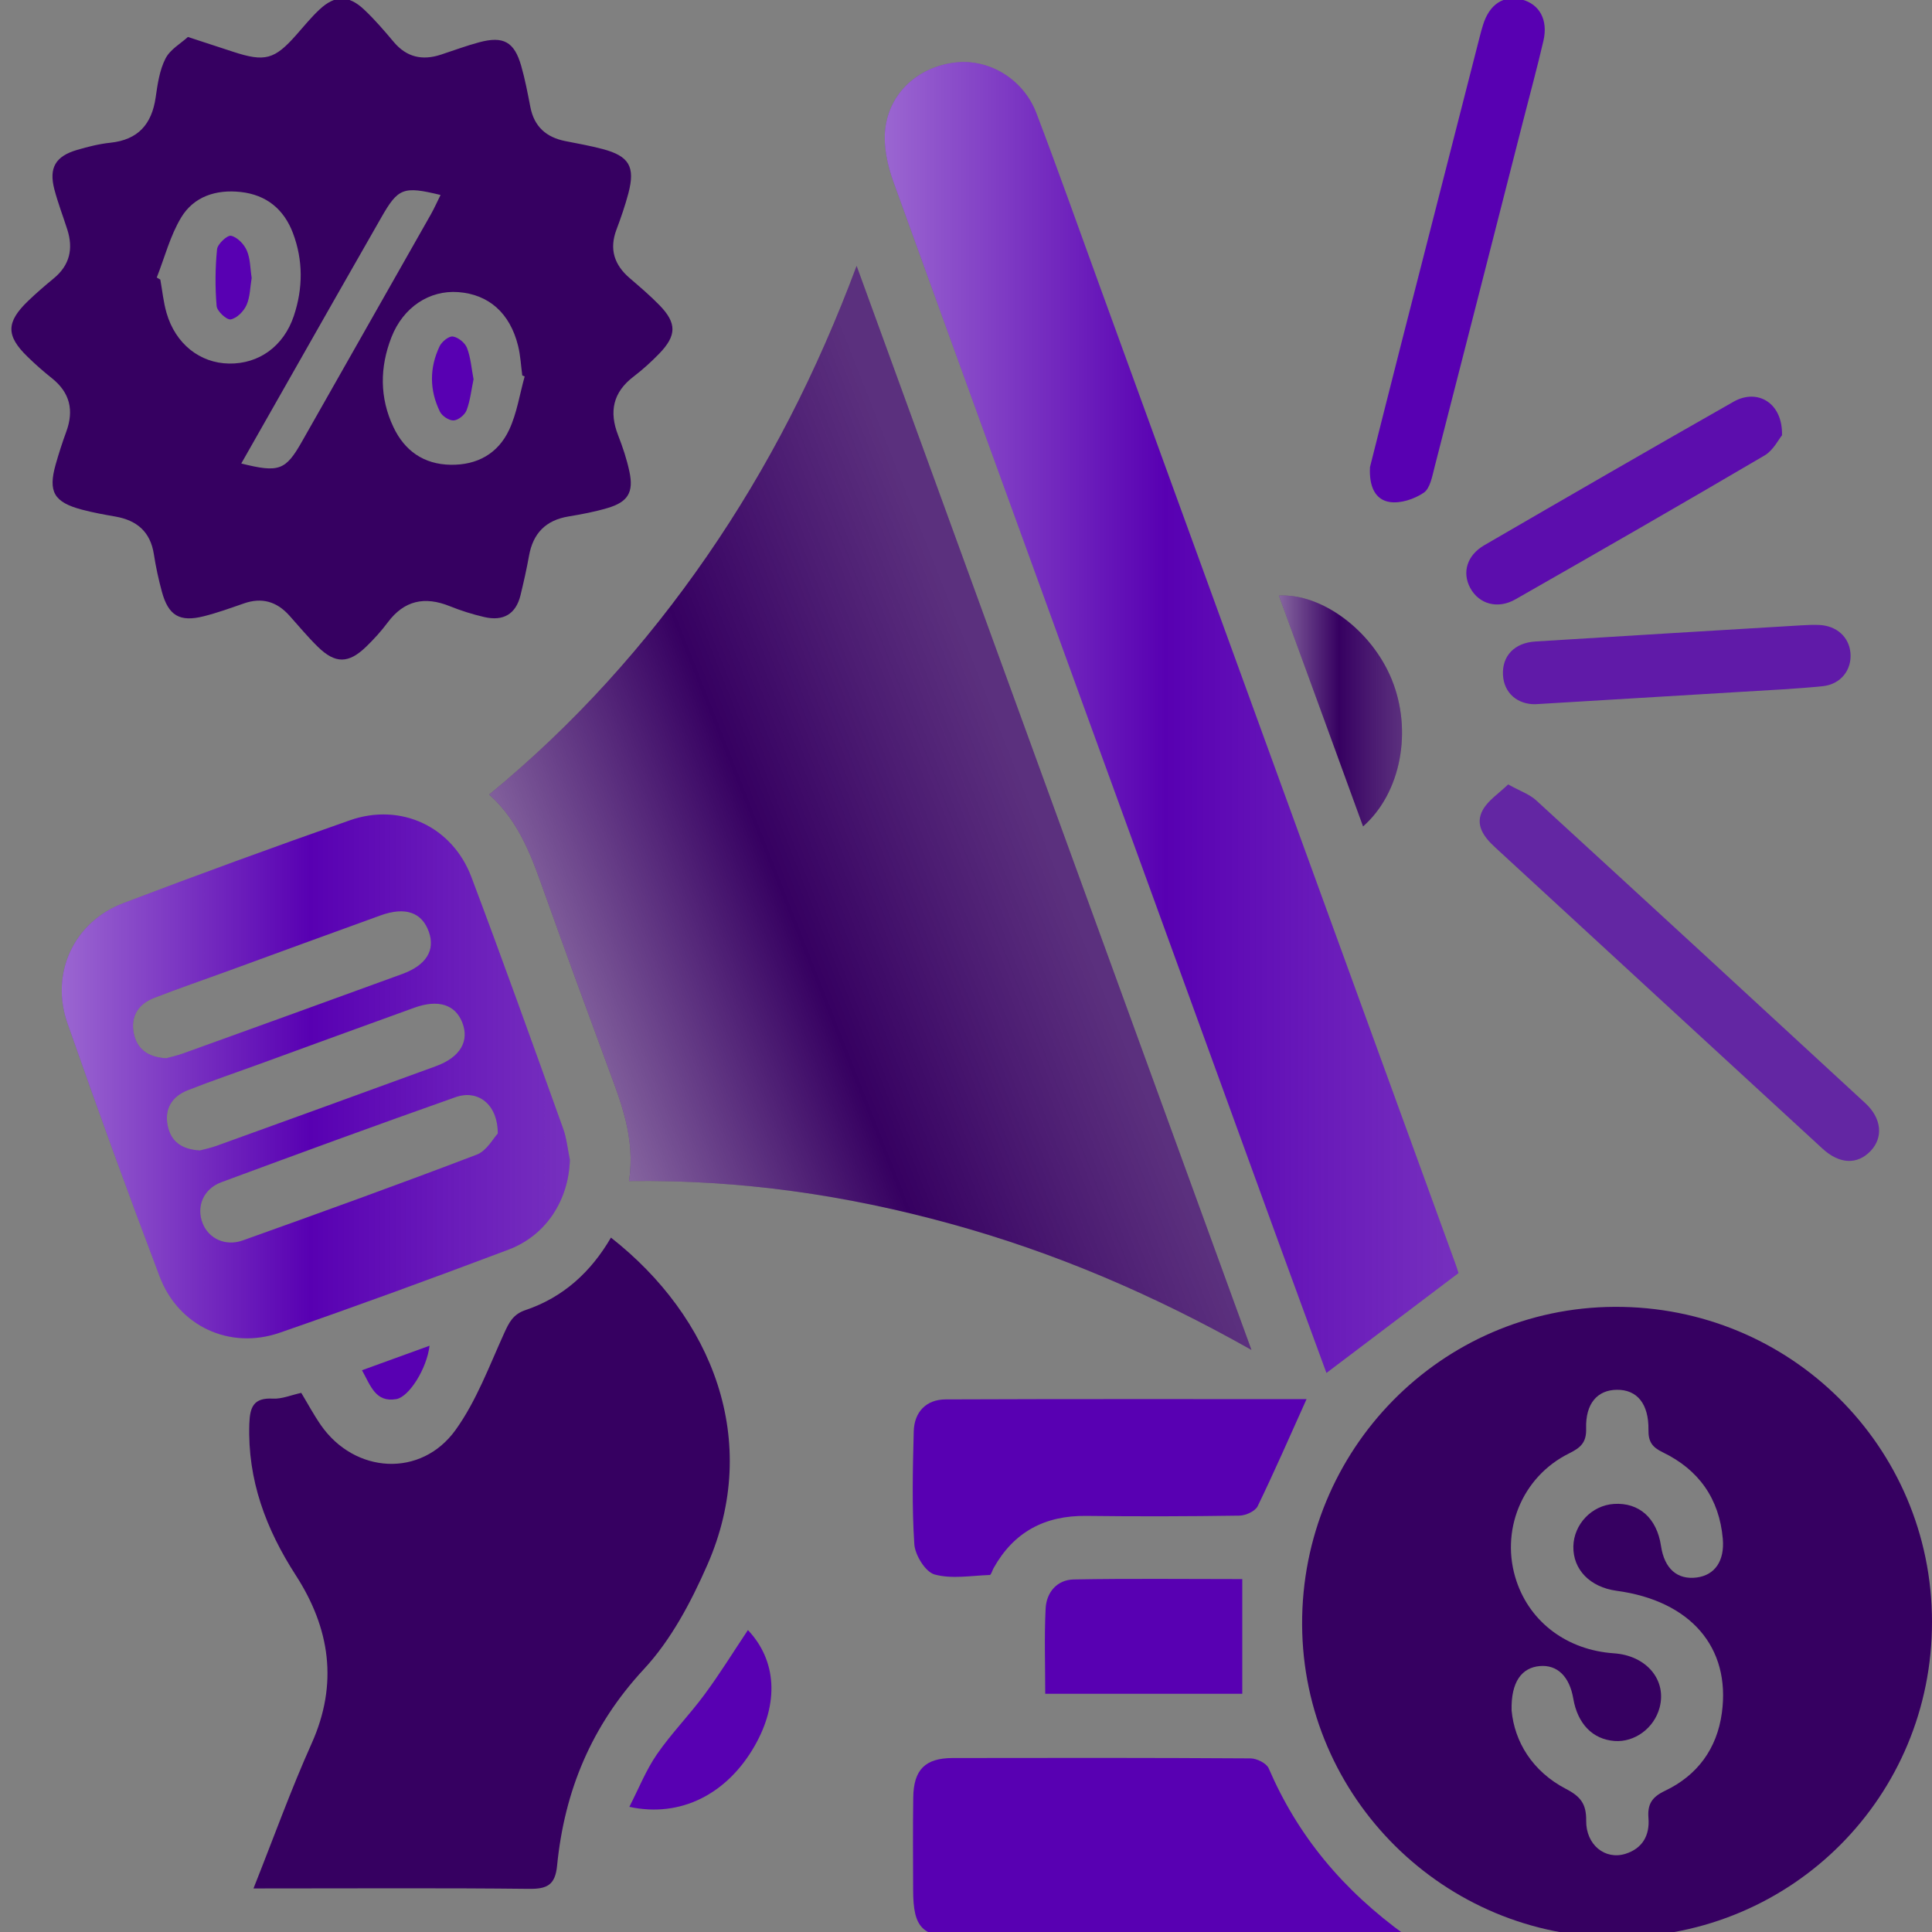 <?xml version="1.0" encoding="utf-8"?>
<!-- Generator: Adobe Illustrator 26.2.1, SVG Export Plug-In . SVG Version: 6.00 Build 0)  -->
<svg version="1.1" id="report" xmlns="http://www.w3.org/2000/svg" xmlns:xlink="http://www.w3.org/1999/xlink" x="0px" y="0px"
	 viewBox="0 0 640.62 640.62" style="enable-background:new 0 0 640.62 640.62;" xml:space="preserve">
<rect x="0" y="0" width="640.62" height="640.62" fill="#808080" stroke="none"/>
<style type="text/css">
	.st0{fill:#360061;}
	.st1{fill:url(#SVGID_1_);}
	.st2{fill:#5800B2;}
	.st3{fill:url(#SVGID_00000130647854726608669770000014332015273442209160_);}
	.st4{fill:url(#SVGID_00000022521359382750979950000009178310101633675666_);}
	.st5{opacity:0.7;fill:#5800B2;}
	.st6{opacity:0.9;fill:#5800B2;}
	.st7{opacity:0.8;fill:#5800B2;}
	.st8{fill:url(#SVGID_00000121278643052286691260000004725423824722856578_);}
</style>
<g>
	<path class="st0" d="M208.57,391.61c2.19-14.35-2.76-26.33-7.23-38.44c-6.87-18.56-13.67-37.15-20.33-55.78
		c-4.35-12.16-8.32-24.46-18.8-33.93c28.12-23.21,51.85-49.57,72.18-79.01c20.32-29.43,36.49-61.03,49.65-96.28
		c43.8,120.26,87.01,238.9,130.92,359.44c-32.63-18.41-65.32-32.35-99.81-41.83C280.64,396.29,245.53,391.12,208.57,391.61z"/>
	<linearGradient id="SVGID_1_" gradientUnits="userSpaceOnUse" x1="183.987" y1="333.217" x2="343.366" y2="270.305">
		<stop  offset="0" style="stop-color:#FFFFFF;stop-opacity:0.4"/>
		<stop  offset="0.069" style="stop-color:#FFFFFF;stop-opacity:0.344"/>
		<stop  offset="0.489" style="stop-color:#FFFFFF;stop-opacity:0"/>
		<stop  offset="0.753" style="stop-color:#FAFAFA;stop-opacity:0.103"/>
		<stop  offset="1" style="stop-color:#EFEFEF;stop-opacity:0.2"/>
	</linearGradient>
	<path class="st1" d="M208.57,391.61c2.19-14.35-2.76-26.33-7.23-38.44c-6.87-18.56-13.67-37.15-20.33-55.78
		c-4.35-12.16-8.32-24.46-18.8-33.93c28.12-23.21,51.85-49.57,72.18-79.01c20.32-29.43,36.49-61.03,49.65-96.28
		c43.8,120.26,87.01,238.9,130.92,359.44c-32.63-18.41-65.32-32.35-99.81-41.83C280.64,396.29,245.53,391.12,208.57,391.61z"/>
	<path class="st0" d="M536.39,642.35c-57.42,0.2-104.37-46.3-104.63-103.63c-0.26-57.97,46.09-105.12,103.61-105.39
		c58.2-0.27,105.19,46.33,105.25,104.38C640.68,595.66,594.37,642.15,536.39,642.35z M501.22,567.14
		c0.95,10.31,6.83,20.22,18.08,26.06c4.84,2.51,6.72,5.02,6.65,10.48c-0.1,8.05,6.28,13.12,13.01,11.02
		c5.69-1.78,8.1-6.16,7.64-11.85c-0.36-4.58,1.1-6.96,5.49-9.05c10.72-5.1,17.23-13.94,18.85-25.82
		c2.97-21.78-10.42-37.18-34.9-40.5c-8.8-1.19-14.49-7.02-14.34-14.71c0.14-7.36,6.11-13.62,13.46-14.09
		c8.33-0.54,14.23,4.72,15.6,13.93c1.12,7.54,5.4,11.31,11.87,10.46c5.97-0.79,9.25-5.48,8.62-12.81
		c-1.15-13.33-8.01-22.96-19.91-28.7c-3.56-1.72-4.79-3.55-4.74-7.41c0.12-8.71-3.79-13.37-10.44-13.32
		c-6.48,0.05-10.47,4.54-10.23,12.83c0.14,4.65-1.81,6.36-5.64,8.26c-15.77,7.8-23.01,25.91-17.43,42.41
		c4.65,13.76,16.92,22.83,32.29,23.88c10.81,0.74,17.63,8.89,15.12,18.1c-1.83,6.74-8.26,11.47-14.92,10.97
		c-7.25-0.54-12.25-5.69-13.68-14.07c-1.25-7.32-5.3-11.26-11.08-10.77C504.6,552.94,500.99,557.66,501.22,567.14z"/>
	<path class="st0" d="M62.31,12.26c6.1,1.99,10.52,3.43,14.94,4.89c10.61,3.48,13.78,2.62,21.08-5.68c2.5-2.84,4.9-5.79,7.66-8.36
		c5.08-4.72,9.55-4.79,14.67,0c3.56,3.33,6.76,7.08,9.91,10.82c4.28,5.08,9.48,6.2,15.6,4.2c4.23-1.38,8.4-2.95,12.69-4.1
		c8.07-2.17,11.67-0.18,13.96,7.81c1.28,4.48,2.15,9.07,3.04,13.65c1.26,6.49,5.24,10.03,11.57,11.29
		c4.14,0.82,8.31,1.56,12.39,2.64c8.81,2.34,10.87,5.85,8.54,14.68c-1.08,4.07-2.46,8.08-3.95,12.03c-2.45,6.5-0.73,11.7,4.39,16.1
		c3.37,2.9,6.78,5.79,9.88,8.98c5.77,5.94,5.72,10.05-0.12,16.08c-2.63,2.71-5.45,5.27-8.45,7.56c-6.86,5.22-8.21,11.65-5.15,19.49
		c1.53,3.92,2.88,7.96,3.75,12.07c1.45,6.8-0.48,10.03-7.17,12.02c-4.25,1.27-8.64,2.1-13.02,2.82
		c-7.56,1.25-11.78,5.59-13.11,13.06c-0.78,4.37-1.77,8.71-2.81,13.02c-1.55,6.4-5.81,8.72-12.02,7.28
		c-3.88-0.9-7.73-2.11-11.43-3.6c-8.3-3.35-15.12-1.96-20.6,5.4c-2.12,2.84-4.54,5.51-7.09,7.98c-5.88,5.72-10.28,5.76-16.1,0.06
		c-3.33-3.26-6.32-6.88-9.44-10.36c-4.15-4.62-9.08-6.08-15.05-4c-4.41,1.53-8.81,3.13-13.33,4.26c-7.98,2.01-11.72-0.23-13.87-8.17
		c-1.1-4.07-2.01-8.22-2.65-12.39c-1.15-7.44-5.6-11.24-12.74-12.5c-3.72-0.65-7.45-1.32-11.1-2.29
		c-9.31-2.47-11.29-5.93-8.71-15.04c1.03-3.63,2.19-7.23,3.49-10.78c2.62-7.12,1.23-13.03-4.82-17.82
		c-2.79-2.21-5.46-4.58-8.01-7.06c-7.19-6.99-7.14-11.46,0.19-18.51c2.72-2.62,5.6-5.09,8.52-7.5c5.31-4.38,6.5-9.83,4.47-16.18
		c-1.42-4.44-3.11-8.82-4.29-13.32c-1.86-7.14,0.36-10.97,7.51-13.07c3.62-1.06,7.33-2,11.07-2.39c9.19-0.97,13.73-6.14,15.01-15.02
		c0.63-4.37,1.28-9.01,3.24-12.85C56.36,16.43,59.92,14.44,62.31,12.26z M51.98,92.02c0.39,0.23,0.79,0.46,1.18,0.69
		c0.67,3.7,1.03,7.49,2.07,11.08c2.97,10.23,11.03,16.61,20.73,16.76c9.87,0.15,18.1-5.71,21.47-15.8
		c3.05-9.11,3.12-18.41-0.29-27.45c-2.98-7.89-8.76-12.7-17.35-13.64c-8.15-0.89-15.52,1.49-19.72,8.46
		C56.42,78.17,54.61,85.34,51.98,92.02z M173.97,124.82c-0.26-0.11-0.53-0.21-0.79-0.32c-0.45-3.3-0.6-6.67-1.4-9.87
		c-2.7-10.84-9.71-17.01-19.81-17.77c-9.57-0.72-18.28,5-22.17,14.96c-3.89,9.97-3.96,20.07,0.66,29.81
		c3.71,7.82,10.01,12.33,18.95,12.48c8.87,0.15,15.76-3.75,19.43-11.62C171.4,136.99,172.32,130.74,173.97,124.82z M80,153.69
		c12.54,3.13,14.7,2.29,20.15-7.32c14.25-25.1,28.51-50.2,42.73-75.31c1.15-2.04,2.1-4.2,3.2-6.41c-12.39-3-14.06-2.34-19.69,7.53
		c-5.06,8.87-10.14,17.73-15.19,26.61C100.89,116.91,90.6,135.04,80,153.69z"/>
	<path class="st2" d="M483.61,422.12c-15.02,11.37-29.28,22.15-43.78,33.12c-5.46-14.89-11.34-30.85-17.15-46.82
		c-42.19-115.99-84.4-231.98-126.4-348.04c-1.98-5.48-3.37-11.79-2.76-17.46c1.33-12.25,11.07-20.78,23.24-22.19
		c11.19-1.3,22.57,5.46,26.89,16.8c7.13,18.7,13.8,37.57,20.65,56.38c39.39,108.25,78.77,216.51,118.15,324.76
		C482.98,420.11,483.43,421.59,483.61,422.12z"/>
	
		<linearGradient id="SVGID_00000142166623012122521220000013720066297464141727_" gradientUnits="userSpaceOnUse" x1="293.376" y1="237.9" x2="483.606" y2="237.9">
		<stop  offset="0" style="stop-color:#FFFFFF;stop-opacity:0.4"/>
		<stop  offset="0.069" style="stop-color:#FFFFFF;stop-opacity:0.344"/>
		<stop  offset="0.489" style="stop-color:#FFFFFF;stop-opacity:0"/>
		<stop  offset="0.753" style="stop-color:#FAFAFA;stop-opacity:0.103"/>
		<stop  offset="1" style="stop-color:#EFEFEF;stop-opacity:0.2"/>
	</linearGradient>
	<path style="fill:url(#SVGID_00000142166623012122521220000013720066297464141727_);" d="M483.61,422.12
		c-15.02,11.37-29.28,22.15-43.78,33.12c-5.46-14.89-11.34-30.85-17.15-46.82c-42.19-115.99-84.4-231.98-126.4-348.04
		c-1.98-5.48-3.37-11.79-2.76-17.46c1.33-12.25,11.07-20.78,23.24-22.19c11.19-1.3,22.57,5.46,26.89,16.8
		c7.13,18.7,13.8,37.57,20.65,56.38c39.39,108.25,78.77,216.51,118.15,324.76C482.98,420.11,483.43,421.59,483.61,422.12z"/>
	<path class="st0" d="M84.05,626.18c6.69-16.83,12.4-32.73,19.29-48.09c8.89-19.84,6.06-38.21-5.27-55.77
		c-9.9-15.34-16.01-31.6-15.4-50.17c0.19-5.64,1.42-8.73,7.81-8.39c2.98,0.16,6.03-1.17,9.41-1.91c2.14,3.54,4.12,7.24,6.49,10.67
		c11.23,16.18,33.25,17.55,44.7,1.6c6.87-9.57,11.12-21.1,16.05-31.96c1.64-3.6,2.95-6.36,7.14-7.77
		c12.5-4.21,21.72-12.67,28.31-24.02c33.52,26.27,50.06,67.3,31.96,108.53c-5.39,12.29-12.02,24.85-21.03,34.55
		c-17.4,18.75-26.35,40.38-28.79,65.19c-0.63,6.45-3.37,7.74-9.34,7.67c-27.83-0.31-55.67-0.14-83.5-0.14
		C89.67,626.18,87.47,626.18,84.05,626.18z"/>
	<path class="st2" d="M188.96,384.55c-0.38,13.27-7.78,25.06-20.35,29.8c-25.16,9.5-50.42,18.75-75.83,27.55
		c-16.63,5.76-33.6-2.17-39.83-18.62c-10.55-27.85-20.71-55.85-30.57-83.96c-5.82-16.62,2.09-33.58,18.5-39.84
		c24.92-9.5,49.98-18.67,75.15-27.49c16.88-5.91,33.97,2.1,40.29,18.87c10.43,27.66,20.38,55.5,30.39,83.32
		C187.9,377.48,188.23,381.09,188.96,384.55z M165.06,375.87c0.02-9.76-6.61-14.69-14.01-12.07c-25.98,9.18-51.85,18.65-77.69,28.21
		c-5.99,2.22-8.34,8.14-6.18,13.62c1.99,5.05,7.53,7.75,13.31,5.68c25.94-9.28,51.86-18.62,77.6-28.45
		C161.41,381.59,163.6,377.39,165.06,375.87z M55.12,350.9c1.33-0.38,3.51-0.84,5.58-1.59c24.25-8.76,48.5-17.52,72.72-26.36
		c7.91-2.89,10.94-7.86,8.8-13.93c-2.29-6.5-7.77-8.46-16-5.5c-16.94,6.11-33.84,12.33-50.76,18.49
		c-8.15,2.97-16.35,5.77-24.43,8.91c-5.18,2.01-7.78,6.11-6.69,11.65C45.36,347.72,48.88,350.56,55.12,350.9z M66.27,381.48
		c1.36-0.37,3.53-0.81,5.6-1.56c24.24-8.76,48.48-17.54,72.68-26.39c8.1-2.96,11.2-8.36,8.7-14.58c-2.36-5.88-7.96-7.66-15.85-4.82
		c-17.14,6.18-34.25,12.46-51.37,18.69c-7.93,2.89-15.94,5.59-23.79,8.68c-5.11,2.01-7.76,6.02-6.67,11.63
		C56.59,378.38,60.07,381.12,66.27,381.48z"/>
	
		<linearGradient id="SVGID_00000033357493445635952540000005834228058383915697_" gradientUnits="userSpaceOnUse" x1="20.477" y1="356.914" x2="188.964" y2="356.914">
		<stop  offset="0" style="stop-color:#FFFFFF;stop-opacity:0.4"/>
		<stop  offset="0.069" style="stop-color:#FFFFFF;stop-opacity:0.344"/>
		<stop  offset="0.489" style="stop-color:#FFFFFF;stop-opacity:0"/>
		<stop  offset="0.753" style="stop-color:#FAFAFA;stop-opacity:0.103"/>
		<stop  offset="1" style="stop-color:#EFEFEF;stop-opacity:0.2"/>
	</linearGradient>
	<path style="fill:url(#SVGID_00000033357493445635952540000005834228058383915697_);" d="M188.96,384.55
		c-0.38,13.27-7.78,25.06-20.35,29.8c-25.16,9.5-50.42,18.75-75.83,27.55c-16.63,5.76-33.6-2.17-39.83-18.62
		c-10.55-27.85-20.71-55.85-30.57-83.96c-5.82-16.62,2.09-33.58,18.5-39.84c24.92-9.5,49.98-18.67,75.15-27.49
		c16.88-5.91,33.97,2.1,40.29,18.87c10.43,27.66,20.38,55.5,30.39,83.32C187.9,377.48,188.23,381.09,188.96,384.55z M165.06,375.87
		c0.02-9.76-6.61-14.69-14.01-12.07c-25.98,9.18-51.85,18.65-77.69,28.21c-5.99,2.22-8.34,8.14-6.18,13.62
		c1.99,5.05,7.53,7.75,13.31,5.68c25.94-9.28,51.86-18.62,77.6-28.45C161.41,381.59,163.6,377.39,165.06,375.87z M55.12,350.9
		c1.33-0.38,3.51-0.84,5.58-1.59c24.25-8.76,48.5-17.52,72.72-26.36c7.91-2.89,10.94-7.86,8.8-13.93c-2.29-6.5-7.77-8.46-16-5.5
		c-16.94,6.11-33.84,12.33-50.76,18.49c-8.15,2.97-16.35,5.77-24.43,8.91c-5.18,2.01-7.78,6.11-6.69,11.65
		C45.36,347.72,48.88,350.56,55.12,350.9z M66.27,381.48c1.36-0.37,3.53-0.81,5.6-1.56c24.24-8.76,48.48-17.54,72.68-26.39
		c8.1-2.96,11.2-8.36,8.7-14.58c-2.36-5.88-7.96-7.66-15.85-4.82c-17.14,6.18-34.25,12.46-51.37,18.69
		c-7.93,2.89-15.94,5.59-23.79,8.68c-5.11,2.01-7.76,6.02-6.67,11.63C56.59,378.38,60.07,381.12,66.27,381.48z"/>
	<path class="st2" d="M466.31,641.9c-4,0.22-6.11,0.44-8.22,0.44c-46.5,0.02-93,0.02-139.5,0.01c-12.8,0-15.78-2.97-15.81-15.68
		c-0.03-10.23-0.11-20.47,0.04-30.7c0.13-9.18,3.97-13.02,13.06-13.04c32.93-0.06,65.86-0.09,98.78,0.12
		c2.08,0.01,5.3,1.61,6.03,3.32C430.28,608.6,445.03,626.57,466.31,641.9z"/>
	<path class="st2" d="M433.23,463.93c-5.51,12.22-10.62,23.98-16.21,35.5c-0.81,1.67-3.97,3.1-6.06,3.13
		c-16.92,0.25-33.84,0.3-50.76,0.09c-13.73-0.17-24.04,5.29-30.76,17.34c-0.43,0.78-0.81,2.24-1.25,2.25
		c-6.14,0.21-12.61,1.4-18.3-0.17c-3.04-0.84-6.48-6.43-6.72-10.07c-0.82-12.41-0.51-24.92-0.19-37.37
		c0.17-6.51,4.21-10.59,10.55-10.61C353.57,463.86,393.61,463.93,433.23,463.93z"/>
	<path class="st2" d="M454.27,154.86c3.15-12.46,6.61-26.25,10.13-40.03c8.74-34.24,17.51-68.48,26.27-102.72
		c0.33-1.29,0.68-2.58,1.08-3.85c2.12-6.87,6.86-9.96,12.87-8.41c5.86,1.52,8.77,6.75,7.15,13.7c-2.06,8.88-4.46,17.67-6.71,26.5
		c-9.79,38.33-19.56,76.68-29.42,114.99c-0.76,2.96-1.44,6.91-3.55,8.34c-3.12,2.11-7.68,3.63-11.27,3.08
		C455.99,165.73,453.92,161.29,454.27,154.86z"/>
	<path class="st5" d="M500.08,260.1c4.07,2.26,7.11,3.28,9.28,5.27c36.46,33.4,72.83,66.9,109.16,100.43
		c5.45,5.03,5.99,11.41,1.74,15.85c-4.39,4.59-10.27,4.44-15.96-0.79c-36.25-33.3-72.44-66.67-108.66-100
		c-3.67-3.38-6.64-7.42-3.99-12.26C493.45,265.33,497.06,263.04,500.08,260.1z"/>
	<path class="st2" d="M411.92,523.6c0,12.78,0,25.15,0,38.03c-21.05,0-42.89,0-65.34,0c0-9.66-0.33-18.96,0.13-28.23
		c0.27-5.42,3.78-9.57,9.33-9.68C374.42,523.38,392.82,523.6,411.92,523.6z"/>
	<path class="st6" d="M590.88,144.34c-1.12,1.34-2.88,4.97-5.78,6.68c-27.42,16.11-54.99,31.96-82.61,47.71
		c-5.92,3.38-12.11,1.54-14.97-3.75c-2.78-5.15-1.13-10.83,4.66-14.2c27.51-15.96,55.03-31.89,82.68-47.6
		C582.76,128.71,591.18,133.61,590.88,144.34z"/>
	<path class="st7" d="M509.15,233.5c-5.86,0.13-10.49-3.62-10.79-9.75c-0.3-6.25,3.8-10.61,10.76-11.04
		c29.34-1.83,58.69-3.59,88.04-5.35c2-0.12,4.01-0.22,6.01-0.13c5.81,0.24,9.93,3.96,10.41,9.26c0.5,5.6-3.18,10.42-9.2,11.04
		c-8.64,0.88-17.32,1.28-25.99,1.81C555.72,230.72,533.04,232.07,509.15,233.5z"/>
	<path class="st0" d="M451.97,274.03c-9.33-25.6-18.6-51.03-27.9-76.53c14.22-0.81,30.69,11.48,37.35,27.66
		C468.44,242.22,464.56,262.96,451.97,274.03z"/>
	
		<linearGradient id="SVGID_00000114033824797383745350000014794385521317826997_" gradientUnits="userSpaceOnUse" x1="424.075" y1="235.743" x2="464.891" y2="235.743">
		<stop  offset="0" style="stop-color:#FFFFFF;stop-opacity:0.4"/>
		<stop  offset="0.069" style="stop-color:#FFFFFF;stop-opacity:0.344"/>
		<stop  offset="0.489" style="stop-color:#FFFFFF;stop-opacity:0"/>
		<stop  offset="0.753" style="stop-color:#FAFAFA;stop-opacity:0.103"/>
		<stop  offset="1" style="stop-color:#EFEFEF;stop-opacity:0.2"/>
	</linearGradient>
	<path style="fill:url(#SVGID_00000114033824797383745350000014794385521317826997_);" d="M451.97,274.03
		c-9.33-25.6-18.6-51.03-27.9-76.53c14.22-0.81,30.69,11.48,37.35,27.66C468.44,242.22,464.56,262.96,451.97,274.03z"/>
	<path class="st2" d="M248,540.5c9.6,10.18,10.33,24.25,2.21,38.45c-9.08,15.87-24.46,23.87-41.53,20.17
		c3.13-6.09,5.52-12.18,9.14-17.42c4.79-6.94,10.78-13.03,15.79-19.83C238.63,555.1,243.06,547.9,248,540.5z"/>
	<path class="st2" d="M120.03,454.35c7.82-2.84,14.99-5.44,22.4-8.13c-0.91,7.66-6.81,16.98-11.02,17.7
		C124.57,465.08,122.98,459.68,120.03,454.35z"/>
	<path class="st2" d="M83.45,92.15c-0.52,3.05-0.5,6.31-1.72,9.03c-0.92,2.06-3.23,4.38-5.25,4.73c-1.32,0.23-4.5-2.71-4.65-4.42
		c-0.53-6.24-0.48-12.6,0.14-18.84c0.17-1.74,3.4-4.74,4.64-4.47c2.05,0.44,4.32,2.78,5.22,4.87
		C83.02,85.77,82.96,89.03,83.45,92.15z"/>
	<path class="st2" d="M157.02,125.76c-0.73,3.48-1.09,7.04-2.31,10.28c-0.57,1.52-2.74,3.28-4.27,3.37c-1.5,0.09-3.85-1.45-4.56-2.9
		c-3.5-7.13-3.52-14.54-0.11-21.7c0.73-1.52,3.08-3.43,4.4-3.23c1.76,0.26,4.03,2.09,4.68,3.79
		C156.09,118.58,156.33,122.18,157.02,125.76z"/>
</g>
</svg>

